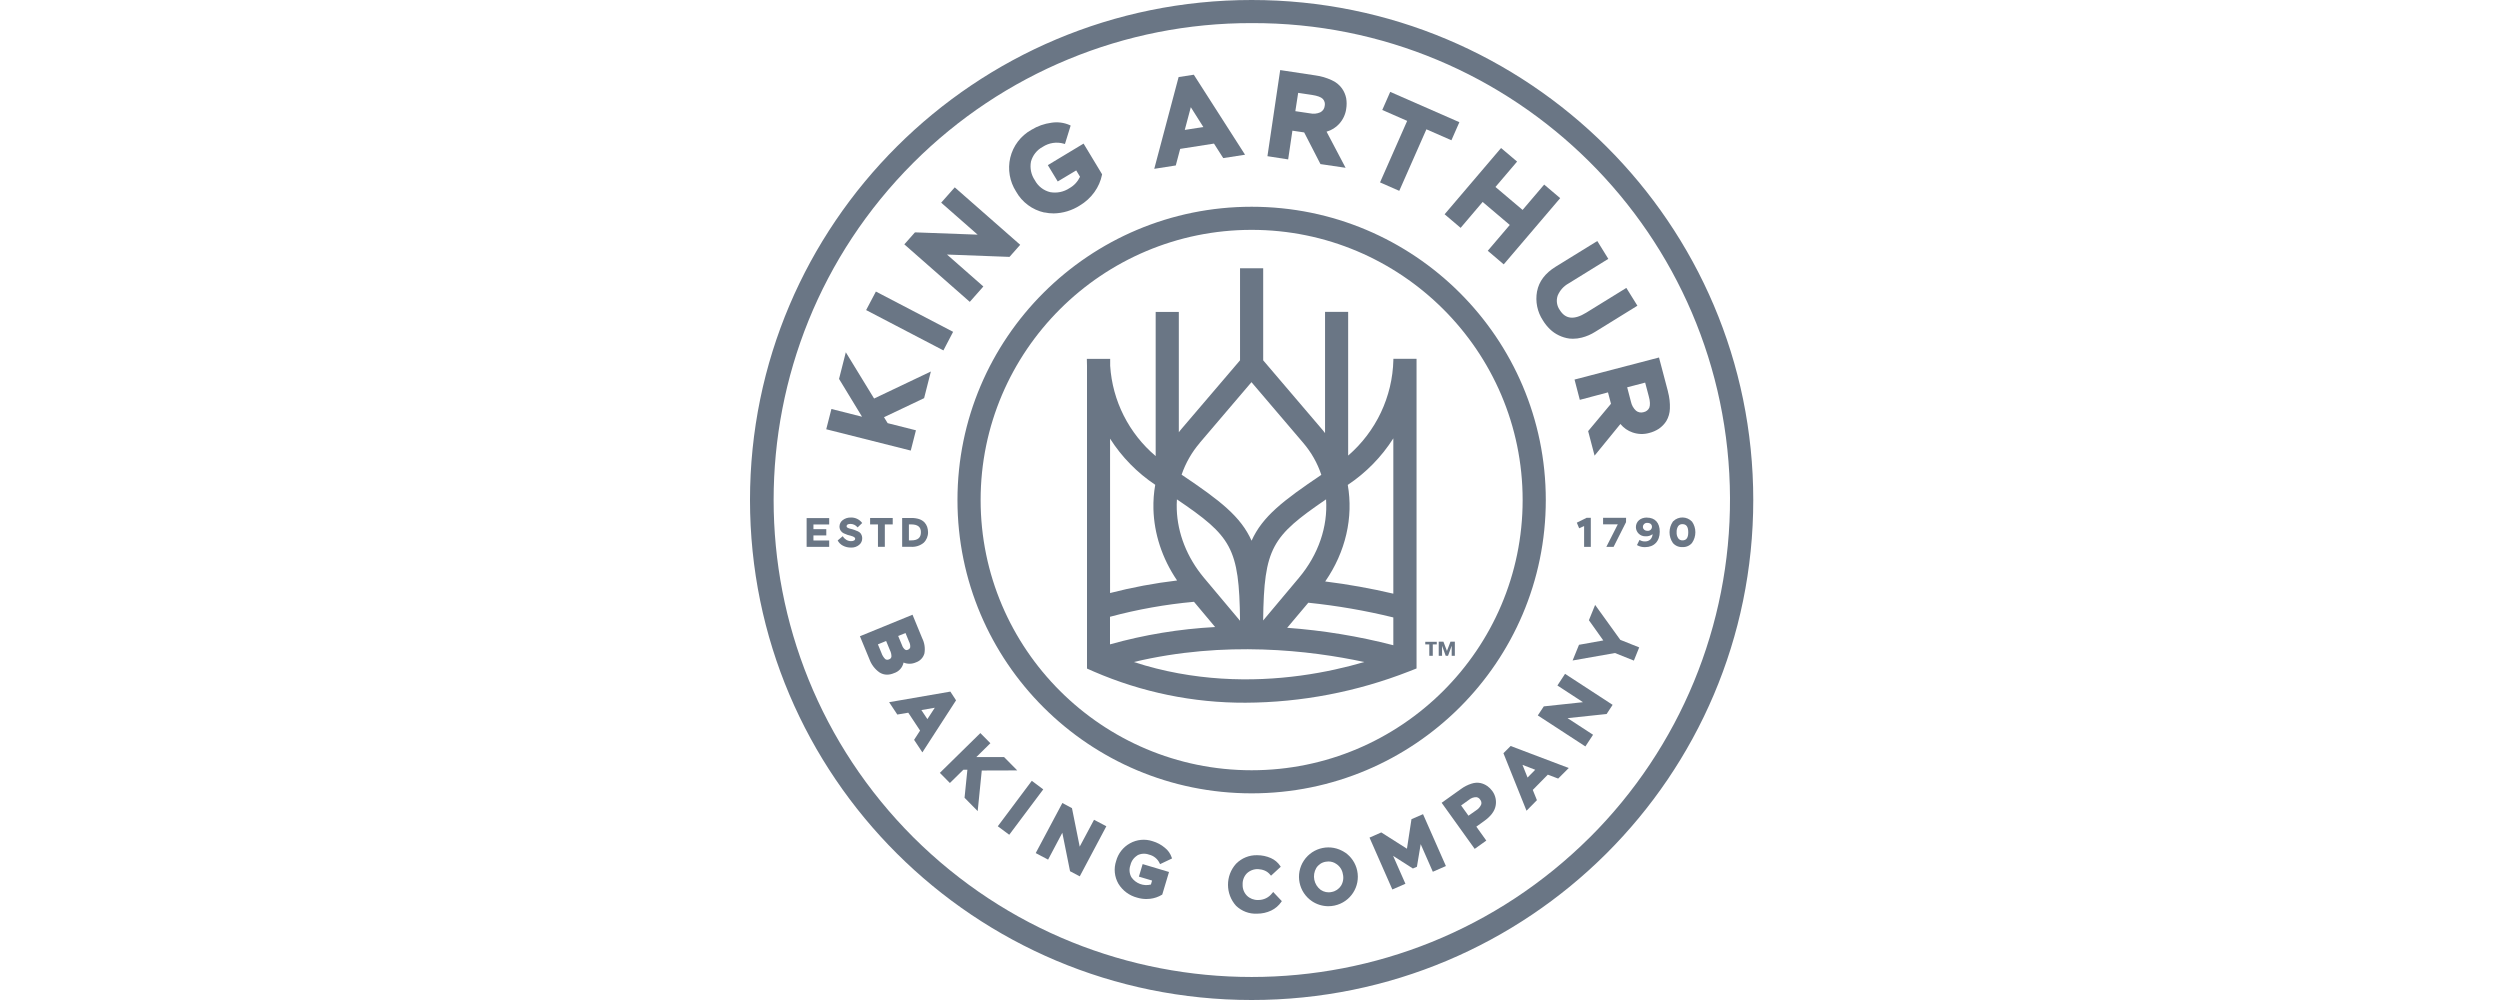 <svg width="160" height="64" viewBox="0 0 160 64" fill="none" xmlns="http://www.w3.org/2000/svg">
<path d="M80.105 0C62.377 0 48 14.328 48 32C48 49.672 62.37 64 80.105 64C97.84 64 112.209 49.672 112.209 32C112.209 14.328 97.833 0 80.105 0ZM101.753 53.586C89.783 65.507 70.426 65.507 58.453 53.586C46.532 41.664 46.532 22.335 58.453 10.418C64.194 4.677 71.982 1.461 80.101 1.479C96.947 1.416 110.657 15.022 110.72 31.871C110.751 40.018 107.522 47.838 101.753 53.589V53.586Z" fill="#6A7685"/>
<path d="M57.829 42.404C58.083 42.509 58.366 42.505 58.617 42.393C58.885 42.303 59.091 42.087 59.164 41.815C59.22 41.487 59.171 41.148 59.021 40.848L58.401 39.342L55.035 40.719L55.642 42.188C55.764 42.526 55.987 42.822 56.283 43.032C56.426 43.126 56.597 43.178 56.768 43.178C56.922 43.178 57.072 43.143 57.215 43.081C57.529 42.983 57.766 42.721 57.829 42.397V42.404ZM57.051 42.031C57.037 42.111 56.978 42.177 56.897 42.198C56.821 42.24 56.723 42.233 56.653 42.181C56.545 42.069 56.461 41.937 56.413 41.79L56.186 41.239L56.712 41.023L56.957 41.616C57.023 41.745 57.058 41.891 57.051 42.038V42.031ZM57.951 40.51L58.174 41.054C58.237 41.169 58.265 41.302 58.254 41.431C58.23 41.508 58.17 41.563 58.094 41.588C58.034 41.616 57.965 41.609 57.912 41.567C57.829 41.497 57.766 41.406 57.734 41.305L57.483 40.702L57.947 40.514L57.951 40.51Z" fill="#6A7685"/>
<path d="M60.818 44.263L56.904 44.94L57.428 45.731L58.129 45.613L58.885 46.757L58.502 47.35L59.032 48.152L61.187 44.821L60.825 44.266L60.818 44.263ZM59.827 45.295L59.353 46.024L58.969 45.445L59.827 45.295Z" fill="#6A7685"/>
<path d="M64.26 48.452H62.485L63.385 47.566L62.743 46.917L60.151 49.463L60.793 50.112L61.658 49.261H61.913L61.731 51.057L62.572 51.911L62.833 49.313L65.104 49.306L64.26 48.452Z" fill="#6A7685"/>
<path d="M66.035 49.972L63.859 52.881L64.591 53.425L66.768 50.52L66.035 49.972Z" fill="#6A7685"/>
<path d="M69.101 54.185L68.606 51.72L67.992 51.392L66.286 54.597L67.078 55.016L67.988 53.296L68.483 55.758L69.104 56.086L70.806 52.881L70.018 52.466L69.101 54.185Z" fill="#6A7685"/>
<path d="M72.784 54.744C73.018 54.621 73.29 54.604 73.537 54.695C73.834 54.764 74.085 54.967 74.214 55.242L74.245 55.305L75.009 54.942L74.992 54.887C74.908 54.635 74.755 54.416 74.549 54.255C74.322 54.063 74.054 53.92 73.768 53.837C73.286 53.676 72.76 53.725 72.317 53.973C71.881 54.213 71.563 54.621 71.434 55.099C71.27 55.584 71.323 56.114 71.577 56.557C71.846 57 72.278 57.321 72.781 57.45C72.969 57.506 73.168 57.537 73.367 57.537C73.447 57.537 73.527 57.534 73.607 57.523C73.876 57.492 74.13 57.405 74.364 57.265L74.385 57.251L74.817 55.807L73.129 55.302L72.889 56.104L73.733 56.355L73.659 56.609C73.185 56.732 72.683 56.543 72.407 56.139C72.275 55.901 72.254 55.619 72.348 55.364C72.407 55.106 72.568 54.883 72.794 54.747L72.784 54.744Z" fill="#6A7685"/>
<path d="M81.423 57.157C81.21 57.443 80.872 57.607 80.513 57.6C80.251 57.607 79.996 57.509 79.808 57.328C79.62 57.14 79.519 56.882 79.529 56.617C79.515 56.348 79.613 56.086 79.798 55.895C79.99 55.713 80.248 55.615 80.513 55.623C80.659 55.63 80.806 55.661 80.942 55.717C81.081 55.776 81.203 55.87 81.297 55.989L81.346 56.044L81.967 55.472L81.936 55.424C81.789 55.2 81.58 55.026 81.339 54.918C81.064 54.796 80.764 54.733 80.46 54.733C79.951 54.719 79.463 54.918 79.107 55.281C78.42 56.044 78.42 57.206 79.107 57.97C79.466 58.315 79.951 58.5 80.446 58.475H80.46C80.767 58.475 81.074 58.409 81.353 58.277C81.618 58.151 81.841 57.959 82.005 57.719L82.037 57.673L81.482 57.084L81.43 57.154L81.423 57.157Z" fill="#6A7685"/>
<path d="M86.058 54.548C85.193 53.973 84.025 54.21 83.449 55.075C82.874 55.94 83.111 57.108 83.976 57.684C84.279 57.886 84.639 57.994 85.005 57.998C85.141 57.998 85.277 57.984 85.409 57.956C86.428 57.739 87.077 56.739 86.86 55.72C86.759 55.239 86.473 54.82 86.065 54.545H86.058V54.548ZM85.818 56.693C85.685 56.902 85.469 57.045 85.225 57.087C84.984 57.143 84.729 57.091 84.524 56.951C84.088 56.623 83.966 56.023 84.241 55.553C84.374 55.34 84.59 55.194 84.838 55.152C84.9 55.141 84.96 55.134 85.022 55.134C85.204 55.134 85.382 55.19 85.528 55.295C85.751 55.441 85.901 55.675 85.943 55.94C86.006 56.198 85.961 56.474 85.818 56.7V56.693Z" fill="#6A7685"/>
<path d="M90.334 52.428L90.045 54.318L88.402 53.275L87.649 53.607L89.11 56.927L89.947 56.561L89.159 54.775L90.425 55.584L90.683 55.472L90.924 54.025L91.701 55.793L92.538 55.427L91.074 52.107L90.334 52.428Z" fill="#6A7685"/>
<path d="M95.182 50.304C95.053 50.213 94.907 50.15 94.753 50.115C94.561 50.077 94.362 50.091 94.174 50.154C93.93 50.23 93.703 50.349 93.498 50.499L92.266 51.378L94.38 54.328L95.123 53.798L94.485 52.906L94.976 52.553C95.405 52.25 95.653 51.922 95.719 51.577C95.785 51.245 95.709 50.9 95.51 50.628C95.419 50.502 95.308 50.391 95.182 50.3V50.304ZM94.791 51.503C94.722 51.653 94.607 51.779 94.467 51.866L93.982 52.205L93.511 51.549L94.017 51.186C94.153 51.071 94.324 51.012 94.502 51.019C94.6 51.04 94.683 51.095 94.732 51.179C94.809 51.27 94.833 51.395 94.791 51.507V51.503Z" fill="#6A7685"/>
<path d="M96.222 48.211L97.697 51.887L98.363 51.211L98.098 50.555L99.061 49.578L99.723 49.829L100.4 49.153L96.682 47.744L96.218 48.208L96.222 48.211ZM98.251 49.268L97.763 49.763L97.439 48.95L98.251 49.264V49.268Z" fill="#6A7685"/>
<path d="M99.674 43.872L101.31 44.94L98.803 45.208L98.419 45.787L101.464 47.772L101.956 47.025L100.323 45.961L102.793 45.7L102.824 45.696L103.208 45.11L100.163 43.126L99.674 43.872Z" fill="#6A7685"/>
<path d="M102.088 38.714L101.69 39.694L102.611 40.988L101.056 41.267L100.647 42.271L103.357 41.794L104.568 42.278L104.909 41.434L103.699 40.95L102.088 38.714Z" fill="#6A7685"/>
<path d="M58.62 27.539L56.81 27.082L56.576 26.702L59.143 25.482L59.576 23.776L55.942 25.506L54.132 22.545L53.699 24.25L55.171 26.671L53.211 26.175L52.879 27.473L58.289 28.837L58.62 27.539Z" fill="#6A7685"/>
<path d="M60.999 21.237L56.057 18.659L55.432 19.845L60.378 22.426L60.999 21.237Z" fill="#6A7685"/>
<path d="M62.935 18.335L60.608 16.291L64.609 16.441L65.292 15.667L61.104 11.991L60.235 12.971L62.568 15.018L58.592 14.872H58.557L57.877 15.639L62.066 19.319L62.935 18.335Z" fill="#6A7685"/>
<path d="M66.841 13.595C67.036 13.637 67.235 13.658 67.437 13.658C68.03 13.648 68.609 13.47 69.108 13.152C69.474 12.932 69.795 12.643 70.043 12.294C70.283 11.959 70.451 11.579 70.531 11.175V11.15L69.349 9.19L67.061 10.568L67.695 11.614L68.878 10.906L69.122 11.314C68.975 11.621 68.742 11.876 68.445 12.043C68.082 12.284 67.643 12.374 67.214 12.298C66.792 12.197 66.433 11.918 66.231 11.537C65.99 11.185 65.903 10.753 65.983 10.338C66.094 9.937 66.363 9.595 66.733 9.399C67.134 9.138 67.629 9.061 68.089 9.197L68.156 9.218L68.522 8.036L68.466 8.008C68.1 7.844 67.692 7.792 67.294 7.854C66.841 7.914 66.401 8.067 66.011 8.308C65.331 8.684 64.839 9.333 64.657 10.09C64.483 10.833 64.616 11.614 65.027 12.256C65.411 12.943 66.07 13.431 66.837 13.602L66.841 13.595Z" fill="#6A7685"/>
<path d="M75.532 9.528L77.695 9.19L78.287 10.118L79.683 9.902L76.404 4.782L75.431 4.932L73.872 10.805L75.25 10.589L75.532 9.525V9.528ZM75.825 8.315L76.212 6.86L77.014 8.13L75.825 8.315Z" fill="#6A7685"/>
<path d="M82.717 8.364L83.467 8.475L84.51 10.502L86.118 10.739L84.9 8.426C85.214 8.339 85.497 8.161 85.713 7.921C85.95 7.656 86.107 7.328 86.156 6.975C86.194 6.745 86.194 6.512 86.156 6.285C86.111 6.062 86.02 5.849 85.887 5.661C85.72 5.43 85.497 5.249 85.235 5.134C84.9 4.977 84.545 4.872 84.178 4.824L81.932 4.485L81.116 9.996L82.442 10.202L82.714 8.36L82.717 8.364ZM83.08 5.943L83.973 6.076C84.311 6.128 84.545 6.212 84.66 6.33C84.771 6.449 84.817 6.616 84.782 6.777C84.764 6.955 84.656 7.108 84.499 7.188C84.293 7.279 84.06 7.303 83.84 7.254L82.902 7.115L83.083 5.94L83.08 5.943Z" fill="#6A7685"/>
<path d="M89.553 12.214L91.29 8.276L92.891 8.977L93.4 7.82L88.974 5.88L88.465 7.038L90.059 7.736L88.322 11.674L89.553 12.214Z" fill="#6A7685"/>
<path d="M93.48 14.582L94.889 12.925L96.626 14.397L95.217 16.05L96.239 16.919L99.852 12.681L98.827 11.813L97.446 13.435L95.709 11.966L97.094 10.341L96.068 9.473L92.455 13.714L93.48 14.582Z" fill="#6A7685"/>
<path d="M98.37 18.652C98.251 19.298 98.387 19.964 98.75 20.511C98.872 20.714 99.022 20.898 99.189 21.062C99.357 21.226 99.552 21.362 99.765 21.463C99.981 21.568 100.211 21.638 100.449 21.669C100.522 21.676 100.592 21.68 100.665 21.68C100.857 21.68 101.048 21.655 101.233 21.607C101.537 21.53 101.826 21.404 102.091 21.237L104.794 19.566L104.086 18.426L101.516 20.013C100.745 20.487 100.194 20.431 99.828 19.845C99.636 19.58 99.587 19.238 99.688 18.928C99.824 18.593 100.072 18.314 100.389 18.14L102.932 16.567L102.227 15.426L99.563 17.069C98.893 17.481 98.492 18.014 98.373 18.645L98.37 18.652Z" fill="#6A7685"/>
<path d="M106.751 25.059L106.176 22.88L100.77 24.292L101.108 25.59L102.911 25.112L103.103 25.841L101.641 27.591L102.053 29.161L103.706 27.135C103.912 27.386 104.184 27.578 104.491 27.679C104.829 27.794 105.192 27.808 105.537 27.713C105.764 27.658 105.977 27.564 106.172 27.438C106.36 27.305 106.521 27.142 106.643 26.95C106.786 26.709 106.866 26.433 106.873 26.151C106.887 25.785 106.845 25.419 106.748 25.063L106.751 25.059ZM105.558 26.088C105.492 26.238 105.352 26.346 105.192 26.378C105.025 26.43 104.84 26.395 104.704 26.284C104.536 26.13 104.425 25.928 104.379 25.705L104.139 24.787L105.29 24.487L105.52 25.356C105.614 25.687 105.614 25.931 105.558 26.085V26.088Z" fill="#6A7685"/>
<path d="M51.624 34.999H53.068V34.591H52.06V34.267H52.883V33.866H52.06V33.566H53.068V33.158H51.624V34.999Z" fill="#6A7685"/>
<path d="M55.111 34.176C55.063 34.103 54.996 34.047 54.916 34.009C54.836 33.971 54.756 33.939 54.672 33.911C54.592 33.883 54.512 33.859 54.428 33.842C54.365 33.828 54.302 33.807 54.246 33.775C54.208 33.761 54.184 33.723 54.18 33.685C54.18 33.58 54.264 33.531 54.435 33.531C54.606 33.531 54.766 33.611 54.874 33.74L54.888 33.754L55.181 33.472L55.171 33.461C55 33.238 54.731 33.109 54.449 33.123C54.261 33.116 54.079 33.175 53.929 33.291C53.804 33.385 53.73 33.535 53.727 33.692C53.727 33.789 53.751 33.883 53.804 33.964C53.852 34.037 53.919 34.093 53.995 34.131C54.076 34.169 54.159 34.201 54.243 34.232C54.33 34.26 54.41 34.285 54.487 34.302C54.55 34.316 54.613 34.34 54.665 34.375C54.703 34.396 54.731 34.438 54.731 34.483C54.731 34.525 54.707 34.567 54.669 34.588C54.606 34.623 54.536 34.637 54.466 34.633C54.362 34.633 54.261 34.605 54.17 34.553C54.079 34.497 54.002 34.424 53.947 34.333L53.936 34.316L53.615 34.584V34.595C53.688 34.731 53.8 34.846 53.94 34.919C54.103 35.007 54.285 35.048 54.473 35.045C54.658 35.052 54.836 34.992 54.979 34.877C55.108 34.776 55.185 34.619 55.181 34.452C55.181 34.354 55.157 34.26 55.105 34.176H55.111Z" fill="#6A7685"/>
<path d="M56.629 34.996V33.563H57.134V33.151H55.687V33.563H56.189V34.996H56.629Z" fill="#6A7685"/>
<path d="M58.826 33.221C58.666 33.172 58.498 33.148 58.331 33.151H57.738V34.996H58.292C58.592 35.017 58.889 34.926 59.119 34.734C59.3 34.556 59.401 34.312 59.395 34.058C59.395 33.943 59.373 33.828 59.339 33.719C59.3 33.615 59.245 33.517 59.171 33.437C59.077 33.339 58.959 33.266 58.83 33.224L58.826 33.221ZM58.32 34.584H58.17V33.562H58.32C58.735 33.562 58.938 33.73 58.938 34.051C58.944 34.41 58.742 34.584 58.327 34.584H58.32Z" fill="#6A7685"/>
<path d="M101.812 34.999V33.141H101.54L100.93 33.444L100.916 33.451L101.066 33.81L101.383 33.667V34.999H101.812Z" fill="#6A7685"/>
<path d="M103.27 34.999L104.066 33.419L104.069 33.141H102.597V33.556H103.539L102.806 34.999H103.27Z" fill="#6A7685"/>
<path d="M108.286 33.381C107.965 33.043 107.428 33.029 107.093 33.353C107.082 33.364 107.072 33.371 107.065 33.381C106.779 33.793 106.779 34.34 107.065 34.752C107.218 34.93 107.445 35.027 107.682 35.013C107.916 35.024 108.139 34.926 108.289 34.748C108.575 34.337 108.575 33.789 108.289 33.381H108.286ZM107.679 34.584C107.571 34.588 107.469 34.539 107.407 34.452C107.33 34.337 107.295 34.201 107.305 34.065C107.295 33.929 107.33 33.789 107.403 33.674C107.466 33.587 107.567 33.538 107.675 33.545C107.926 33.545 108.048 33.712 108.048 34.065C108.048 34.417 107.93 34.584 107.679 34.584Z" fill="#6A7685"/>
<path d="M105.401 33.123C104.986 33.123 104.697 33.378 104.697 33.74C104.704 34.068 104.972 34.326 105.297 34.323C105.311 34.323 105.325 34.323 105.335 34.323C105.488 34.33 105.642 34.281 105.764 34.187C105.761 34.312 105.712 34.431 105.625 34.525C105.53 34.612 105.405 34.658 105.276 34.651C105.161 34.654 105.046 34.626 104.948 34.563L104.93 34.553L104.763 34.891H104.777C104.93 34.978 105.108 35.024 105.283 35.017C105.862 35.017 106.224 34.637 106.224 34.03C106.224 33.458 105.924 33.127 105.398 33.127L105.401 33.123ZM105.433 33.967C105.293 33.984 105.164 33.887 105.147 33.747C105.147 33.737 105.147 33.726 105.147 33.716C105.147 33.577 105.258 33.465 105.398 33.465C105.408 33.465 105.419 33.465 105.429 33.465C105.611 33.465 105.726 33.562 105.726 33.716C105.726 33.859 105.604 33.977 105.461 33.974C105.45 33.974 105.443 33.974 105.433 33.974V33.967Z" fill="#6A7685"/>
<path d="M90.652 22.963H89.176V23.033C89.121 25.391 88.067 27.616 86.282 29.157V19.96H84.803V27.717C84.719 27.609 84.635 27.501 84.541 27.396L80.844 23.061V17.17H79.362V23.061L75.661 27.396C75.588 27.483 75.515 27.564 75.445 27.665V19.964H73.963V29.189C72.247 27.738 71.194 25.652 71.051 23.41V22.967H69.558C69.558 23.092 69.558 23.242 69.568 23.417V42.788L70.011 42.983C73.073 44.308 76.376 44.988 79.714 44.974C83.299 44.957 86.85 44.273 90.191 42.965L90.659 42.781V23.145C90.659 23.085 90.659 23.026 90.659 22.974L90.652 22.963ZM84.869 31.958C84.869 31.958 84.869 31.979 84.869 31.99C84.981 33.695 84.391 35.481 83.129 36.984L80.841 39.711C80.841 39.711 80.841 39.708 80.841 39.704C80.897 35.045 81.402 34.326 84.869 31.958ZM75.626 30.371C75.881 29.632 76.272 28.945 76.781 28.352V28.345L80.094 24.459L83.408 28.345C83.92 28.945 84.314 29.635 84.562 30.382C84.562 30.382 84.562 30.382 84.559 30.382C84.559 30.382 84.559 30.389 84.562 30.392C82.114 32.042 80.795 33.057 80.101 34.605C79.404 33.05 78.085 32.035 75.626 30.382C75.626 30.382 75.626 30.375 75.63 30.371C75.63 30.371 75.63 30.371 75.626 30.371ZM75.32 31.958C78.807 34.323 79.313 35.045 79.362 39.729L77.06 36.987C75.951 35.662 75.365 34.117 75.313 32.603C75.306 32.387 75.309 32.171 75.323 31.958H75.32ZM71.044 28.073C71.793 29.248 72.777 30.253 73.935 31.027C73.844 31.536 73.806 32.056 73.82 32.579C73.862 34.142 74.364 35.725 75.334 37.151C73.886 37.322 72.453 37.591 71.044 37.954V28.076V28.073ZM71.04 41.239V39.474C72.802 39 74.601 38.679 76.415 38.515L77.768 40.13C75.49 40.252 73.237 40.622 71.04 41.239ZM87.314 42.369C85.019 43.042 81.793 43.66 78.169 43.429C76.376 43.314 74.49 42.997 72.564 42.369C78.378 40.977 83.865 41.626 87.314 42.369C87.314 42.369 87.314 42.369 87.31 42.369C87.31 42.369 87.31 42.369 87.314 42.369ZM89.173 41.295C86.948 40.719 84.674 40.346 82.379 40.179L83.732 38.574C85.567 38.763 87.384 39.077 89.173 39.516V41.295ZM89.173 37.995C87.736 37.657 86.278 37.396 84.813 37.214C86.135 35.306 86.62 33.095 86.257 31.034C87.425 30.256 88.42 29.241 89.173 28.055V37.995Z" fill="#6A7685"/>
<path d="M80.105 13.232C69.708 13.232 61.278 21.638 61.278 32.003C61.278 42.369 69.704 50.774 80.105 50.774C90.505 50.774 98.931 42.369 98.931 32.003C98.931 21.638 90.505 13.232 80.105 13.232ZM80.105 49.296C70.541 49.296 62.76 41.539 62.76 32.003C62.76 22.468 70.541 14.711 80.105 14.711C89.668 14.711 97.449 22.468 97.449 32.003C97.449 41.539 89.668 49.296 80.105 49.296Z" fill="#6A7685"/>
<path d="M91.698 41.242V41.971H91.475V41.242H91.217V41.075H91.953V41.242H91.694H91.698ZM92.908 41.971V41.33L92.674 41.971H92.525L92.291 41.33V41.971H92.078V41.065H92.378L92.605 41.661L92.831 41.065H93.11V41.971H92.905H92.908Z" fill="#6A7685"/>
</svg>
